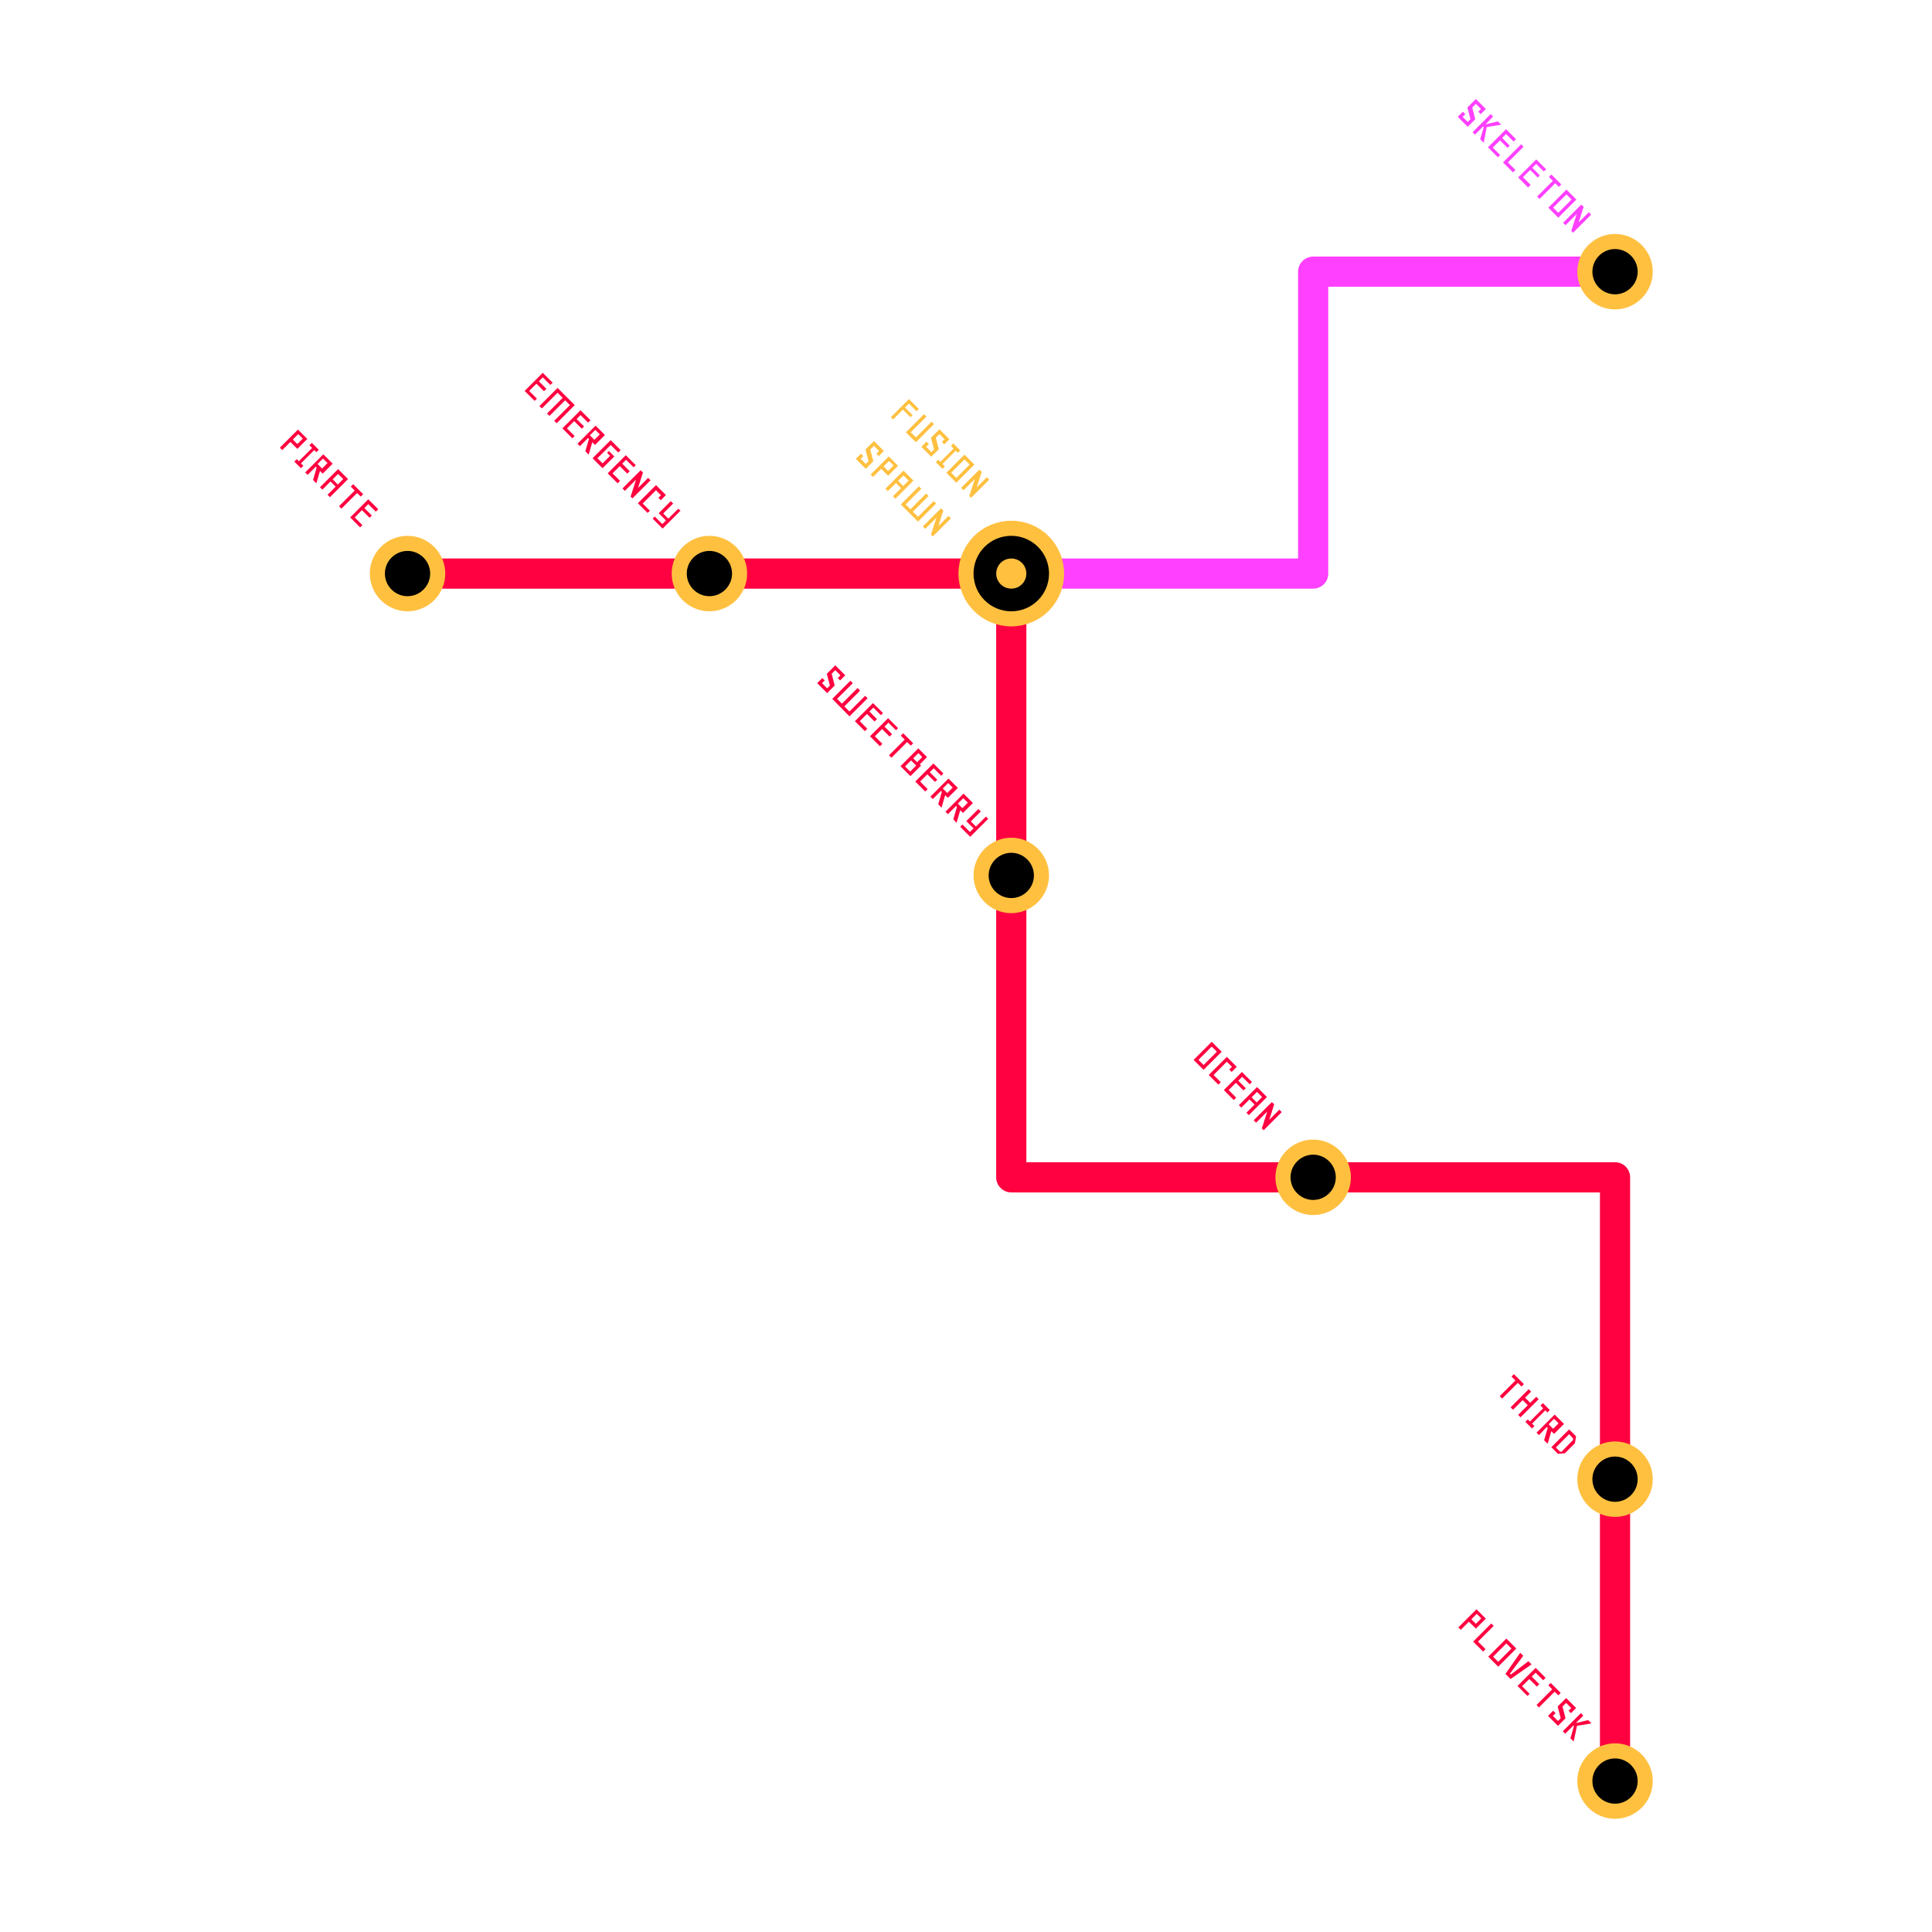 <?xml version="1.0" encoding="UTF-8"?>
<svg data-id="Forkbench_Metro" data-name="Forkbench Metro" xmlns="http://www.w3.org/2000/svg" viewBox="0 0 64 64">
  <defs>
    <style>
      .cls-1 {
        fill: #ffc040;
      }

      .cls-1, .cls-2, .cls-3 {
        stroke-width: 0px;
      }

      .cls-2 {
        fill: #ff40ff;
      }

      .cls-4 {
        stroke: #ff0040;
      }

      .cls-4, .cls-5 {
        fill: none;
      }

      .cls-4, .cls-5, .cls-6 {
        stroke-linecap: round;
        stroke-linejoin: round;
      }

      .cls-5 {
        stroke: #ff40ff;
      }

      .cls-3 {
        fill: #ff0040;
      }

      .cls-6 {
        stroke: #ffc040;
        stroke-width: .5px;
      }
    </style>
  </defs>
  <g id="Lines">
    <polyline id="Red" class="cls-4" points="13.5 19 33.5 19 33.5 39 53.5 39 53.5 59"/>
    <polyline id="Purple" class="cls-5" points="33.5 19 43.5 19 43.5 9 53.5 9"/>
    <path id="Yellow" class="cls-6" d="m53.5,8c-.55,0-1,.45-1,1s.45,1,1,1,1-.45,1-1-.45-1-1-1Zm-19,21c0,.55-.45,1-1,1s-1-.45-1-1,.45-1,1-1,1,.45,1,1Zm10,10c0,.55-.45,1-1,1s-1-.45-1-1,.45-1,1-1,1,.45,1,1Zm10,10c0,.55-.45,1-1,1s-1-.45-1-1,.45-1,1-1,1,.45,1,1Zm0,10c0,.55-.45,1-1,1s-1-.45-1-1,.45-1,1-1,1,.45,1,1ZM24.5,19c0,.55-.45,1-1,1s-1-.45-1-1,.45-1,1-1,1,.45,1,1Zm-10,0c0,.55-.45,1-1,1s-1-.45-1-1,.45-1,1-1,1,.45,1,1Zm20.5,0c0,.83-.67,1.5-1.5,1.5s-1.5-.67-1.5-1.5.67-1.5,1.5-1.5,1.5.67,1.5,1.5Zm-1.5-.25c-.14,0-.25.11-.25.25s.11.25.25.25.25-.11.25-.25-.11-.25-.25-.25Z"/>
  </g>
  <g id="Stations">
    <path id="Red-2" data-name="Red" class="cls-3" d="m48.89,53.95l-.23-.23-.27.27-.08-.08.6-.6.31.31-.33.33Zm0-.16l.18-.18-.15-.15-.18.18.15.15Zm.07.59l.25.25-.08.08-.33-.33.6-.6.08.08-.52.52Zm.34.5l.6-.6.33.33-.6.6-.33-.33Zm.16,0l.17.17.44-.44-.17-.17-.44.44Zm1.28.25l-.7.49-.17-.17.49-.7.1.1-.44.59.03.03.58-.44.11.11Zm-.06.97l-.08.08-.33-.33.6-.6.33.33-.08.08-.25-.25-.13.13.25.25-.08.08-.25-.25-.24.24.25.25Zm.3.46l-.08-.08.52-.52-.13-.13.08-.08.33.33-.08.08-.12-.12-.52.52Zm.62.46l.1-.1-.1-.39.28-.28.33.33-.17.17-.08-.08.09-.09-.17-.17-.12.12.1.39-.25.25-.33-.33.17-.17.08.08-.09.09.17.17Zm.42.57l.12-.41-.02-.02-.27.27-.08-.08.6-.6.08.08-.25.25.41-.1.11.11-.48.08-.11.52-.12-.12Zm-2.26-11.26l-.08-.08.52-.52-.13-.13.08-.08.33.33-.08.08-.12-.12-.52.52Zm1.13-.06l.08.08-.6.6-.08-.08.32-.32-.17-.17-.32.32-.08-.08.6-.6.08.08-.2.2.17.17.2-.2Zm.22.37l-.08-.08.08-.08.23.23-.08.08-.07-.07-.44.44.08.08-.08.08-.22-.22.08-.08.07.07.44-.44Zm.14,1.17l-.1-.1.12-.41-.03-.03-.26.27-.08-.08.6-.6.31.31-.33.33-.09-.09-.12.41Zm.2-.48l.18-.18-.15-.15-.18.18.15.15Zm-.07.62l.6-.6.23.23-.04.23-.33.33-.23.02-.22-.22Zm.16,0l.14.14h.05s.38-.39.38-.39v-.05s-.13-.14-.13-.14l-.44.44Zm-12-12.84l.6-.6.33.33-.6.6-.33-.33Zm.16,0l.17.17.44-.44-.17-.17-.44.44Zm1.11.23l-.17-.17-.44.44.24.24-.08.08-.32-.32.6-.6.33.33-.17.17-.08-.08.09-.09Zm.14,1.02l-.08.08-.33-.33.6-.6.33.33-.07.08-.25-.25-.13.13.25.25-.08.07-.25-.25-.24.24.25.25Zm.42.58l-.08-.08.27-.27-.17-.17-.27.27-.08-.08.6-.6.33.33-.6.6Zm.27-.77l-.18.18.17.17.18-.18-.17-.17Zm.41.92l.33-.33.08.08-.6.6-.06-.06.18-.56-.37.37-.08-.08.6-.6.08.07-.16.5Zm-14.66-14.28l.1-.1-.1-.39.28-.28.33.33-.17.17-.08-.08.09-.09-.17-.17-.12.12.1.39-.25.25-.33-.33.17-.17.08.08-.09.09.17.17Zm1.02-.02l.08.09-.52.52.17.17.52-.52.08.08-.6.6-.57-.58.6-.6.08.08-.52.52.16.16.52-.52Zm.32,1.35l-.08.08-.33-.33.6-.6.33.33-.07.07-.25-.25-.13.13.25.25-.08.08-.25-.25-.24.24.25.25Zm.5.5l-.08.08-.33-.33.6-.6.33.33-.07.07-.25-.25-.13.13.25.25-.08.08-.25-.25-.24.24.25.25Zm.3.46l-.08-.08.52-.52-.13-.13.08-.08.33.33-.08.08-.12-.12-.52.52Zm.29.29l.6-.6.29.29-.24.24.04.04-.35.35-.33-.33Zm.16,0l.17.17.2-.2-.17-.17-.2.2Zm.44-.44l-.17.17.13.13.17-.17-.12-.13Zm.31,1.19l-.08.08-.33-.33.6-.6.33.33-.07.08-.25-.25-.13.13.25.25-.08.07-.25-.25-.24.24.25.25Zm.45.61l-.1-.11.12-.41-.03-.03-.27.27-.08-.08.6-.6.31.31-.33.33-.09-.09-.12.41Zm.2-.48l.18-.18-.15-.15-.18.18.15.15Zm.3.98l-.1-.11.12-.41-.03-.03-.27.27-.08-.08.6-.6.31.31-.33.33-.09-.09-.12.41Zm.2-.48l.18-.18-.15-.15-.18.18.15.15Zm.86.35l-.6.6-.33-.33.07-.08.25.25.12-.12-.24-.24.4-.4.08.08-.33.33.17.17.33-.33.08.08Zm-14.95-13.92l-.08.08-.33-.33.6-.6.33.33-.08.07-.25-.25-.13.13.25.25-.08.08-.25-.25-.24.24.25.25Zm.42.58l-.09-.08.52-.52-.17-.17-.52.52-.08-.08.6-.6.57.57-.6.6-.08-.08.52-.52-.16-.16-.52.52Zm.83.66l-.08.08-.33-.33.6-.6.33.33-.08.08-.25-.25-.13.13.25.25-.08.07-.25-.25-.24.24.25.25Zm.45.61l-.1-.1.12-.41-.03-.03-.27.27-.08-.08.6-.6.31.31-.33.33-.09-.09-.12.41Zm.2-.48l.18-.18-.15-.15-.18.18.15.15Zm.48.37l.18.18-.39.39-.33-.33.6-.6.33.33-.08.08-.25-.25-.44.44.17.17.25-.25-.1-.1.07-.07Zm.37.99l-.08.08-.33-.33.6-.6.33.33-.07.07-.25-.25-.13.13.25.25-.08.08-.25-.25-.24.24.25.25Zm.6.23l.33-.33.08.08-.6.6-.06-.06.18-.56-.37.37-.08-.08.6-.6.08.07-.16.5Zm.76.25l-.17-.17-.44.44.24.24-.08.07-.32-.32.6-.6.33.33-.17.17-.08-.08.09-.09Zm.65.5l-.6.6-.33-.33.07-.07.25.25.12-.12-.24-.24.4-.4.08.08-.33.33.17.17.33-.33.08.08Zm-12.7-2.04l-.23-.23-.27.27-.08-.08.6-.6.31.31-.33.33Zm0-.16l.18-.18-.15-.15-.18.18.15.15Zm.48.12l-.08-.08.08-.08.23.23-.08.08-.07-.07-.44.44.08.08-.08.08-.22-.22.08-.08.07.07.44-.44Zm.14,1.17l-.1-.1.12-.41-.03-.03-.27.27-.08-.08.6-.6.31.31-.33.33-.09-.09-.12.41Zm.2-.48l.18-.18-.15-.15-.18.18.15.15Zm.26.95l-.08-.08.27-.27-.17-.17-.27.27-.08-.08.6-.6.33.33-.6.6Zm.27-.77l-.18.18.17.17.18-.18-.17-.17Zm.11,1.15l-.08-.08.52-.52-.13-.13.08-.08.33.33-.08.08-.12-.12-.52.52Zm.7.54l-.08.08-.33-.33.6-.6.33.33-.08.08-.25-.25-.13.13.25.25-.08.07-.25-.25-.24.24.25.25Z"/>
    <path id="Purple-2" data-name="Purple" class="cls-2" d="m48.61,4.05l.1-.1-.1-.39.28-.28.33.33-.17.17-.08-.08.09-.09-.17-.17-.12.12.1.39-.25.25-.33-.33.17-.17.08.08-.09.09.17.17Zm.42.57l.12-.41-.02-.02-.27.27-.08-.08.6-.6.08.08-.25.26.41-.1.11.11-.48.08-.1.52-.12-.12Zm.67.51l-.08.08-.33-.33.6-.6.33.33-.08.08-.25-.25-.13.13.25.25-.07.08-.25-.25-.24.24.25.25Zm.25.25l.25.25-.08.08-.33-.33.6-.6.08.08-.52.52Zm.75.75l-.08.08-.33-.33.6-.6.33.33-.08.07-.25-.25-.13.13.25.25-.07.07-.25-.25-.24.24.25.25Zm.3.46l-.08-.08.52-.52-.13-.13.08-.08.33.33-.08.08-.12-.12-.52.52Zm.29.29l.6-.6.33.33-.6.6-.33-.33Zm.16,0l.17.17.44-.44-.17-.17-.44.44Zm.85.48l.33-.33.08.08-.6.6-.06-.06.18-.56-.37.37-.08-.08.6-.6.08.07-.16.5Z"/>
    <path id="Yellow-2" data-name="Yellow" class="cls-1" d="m29.59,13.9l-.08-.08.6-.6.33.33-.08.07-.25-.25-.13.13.25.25-.07.07-.25-.25-.32.32Zm1.35.15l-.6.6-.33-.33.6-.6.08.08-.52.52.17.17.52-.52.08.08Zm-.1.94l.1-.1-.1-.39.28-.28.33.33-.17.17-.08-.08.09-.09-.17-.17-.12.12.1.38-.25.25-.33-.33.17-.17.08.08-.09.09.17.17Zm.74-.14l-.08-.08.08-.08.23.23-.08.08-.07-.07-.44.44.08.08-.08.08-.22-.22.08-.08.07.07.44-.44Zm-.23.81l.6-.6.33.33-.6.6-.33-.33Zm.16,0l.17.17.44-.44-.17-.17-.44.44Zm.85.48l.33-.33.08.08-.6.6-.06-.06.18-.56-.37.37-.08-.08.6-.6.08.07-.16.5Zm-3.69-.76l.1-.1-.1-.39.28-.28.33.33-.17.17-.08-.08.09-.09-.17-.17-.12.12.1.39-.25.25-.33-.33.17-.17.08.08-.09.09.17.17Zm.75.38l-.23-.23-.27.27-.08-.08.6-.6.31.31-.33.33Zm0-.16l.18-.18-.15-.15-.18.18.15.15Zm.24.92l-.08-.08.27-.27-.17-.17-.27.27-.08-.08.6-.6.33.33-.6.6Zm.27-.77l-.18.18.17.17.18-.18-.17-.17Zm.74.59l.09.09-.52.52.17.17.52-.52.08.08-.6.6-.57-.57.6-.6.08.08-.52.52.16.16.52-.52Zm.42,1.08l.33-.33.08.08-.6.6-.06-.06.18-.56-.37.37-.08-.08.6-.6.08.07-.16.5Z"/>
  </g>
</svg>